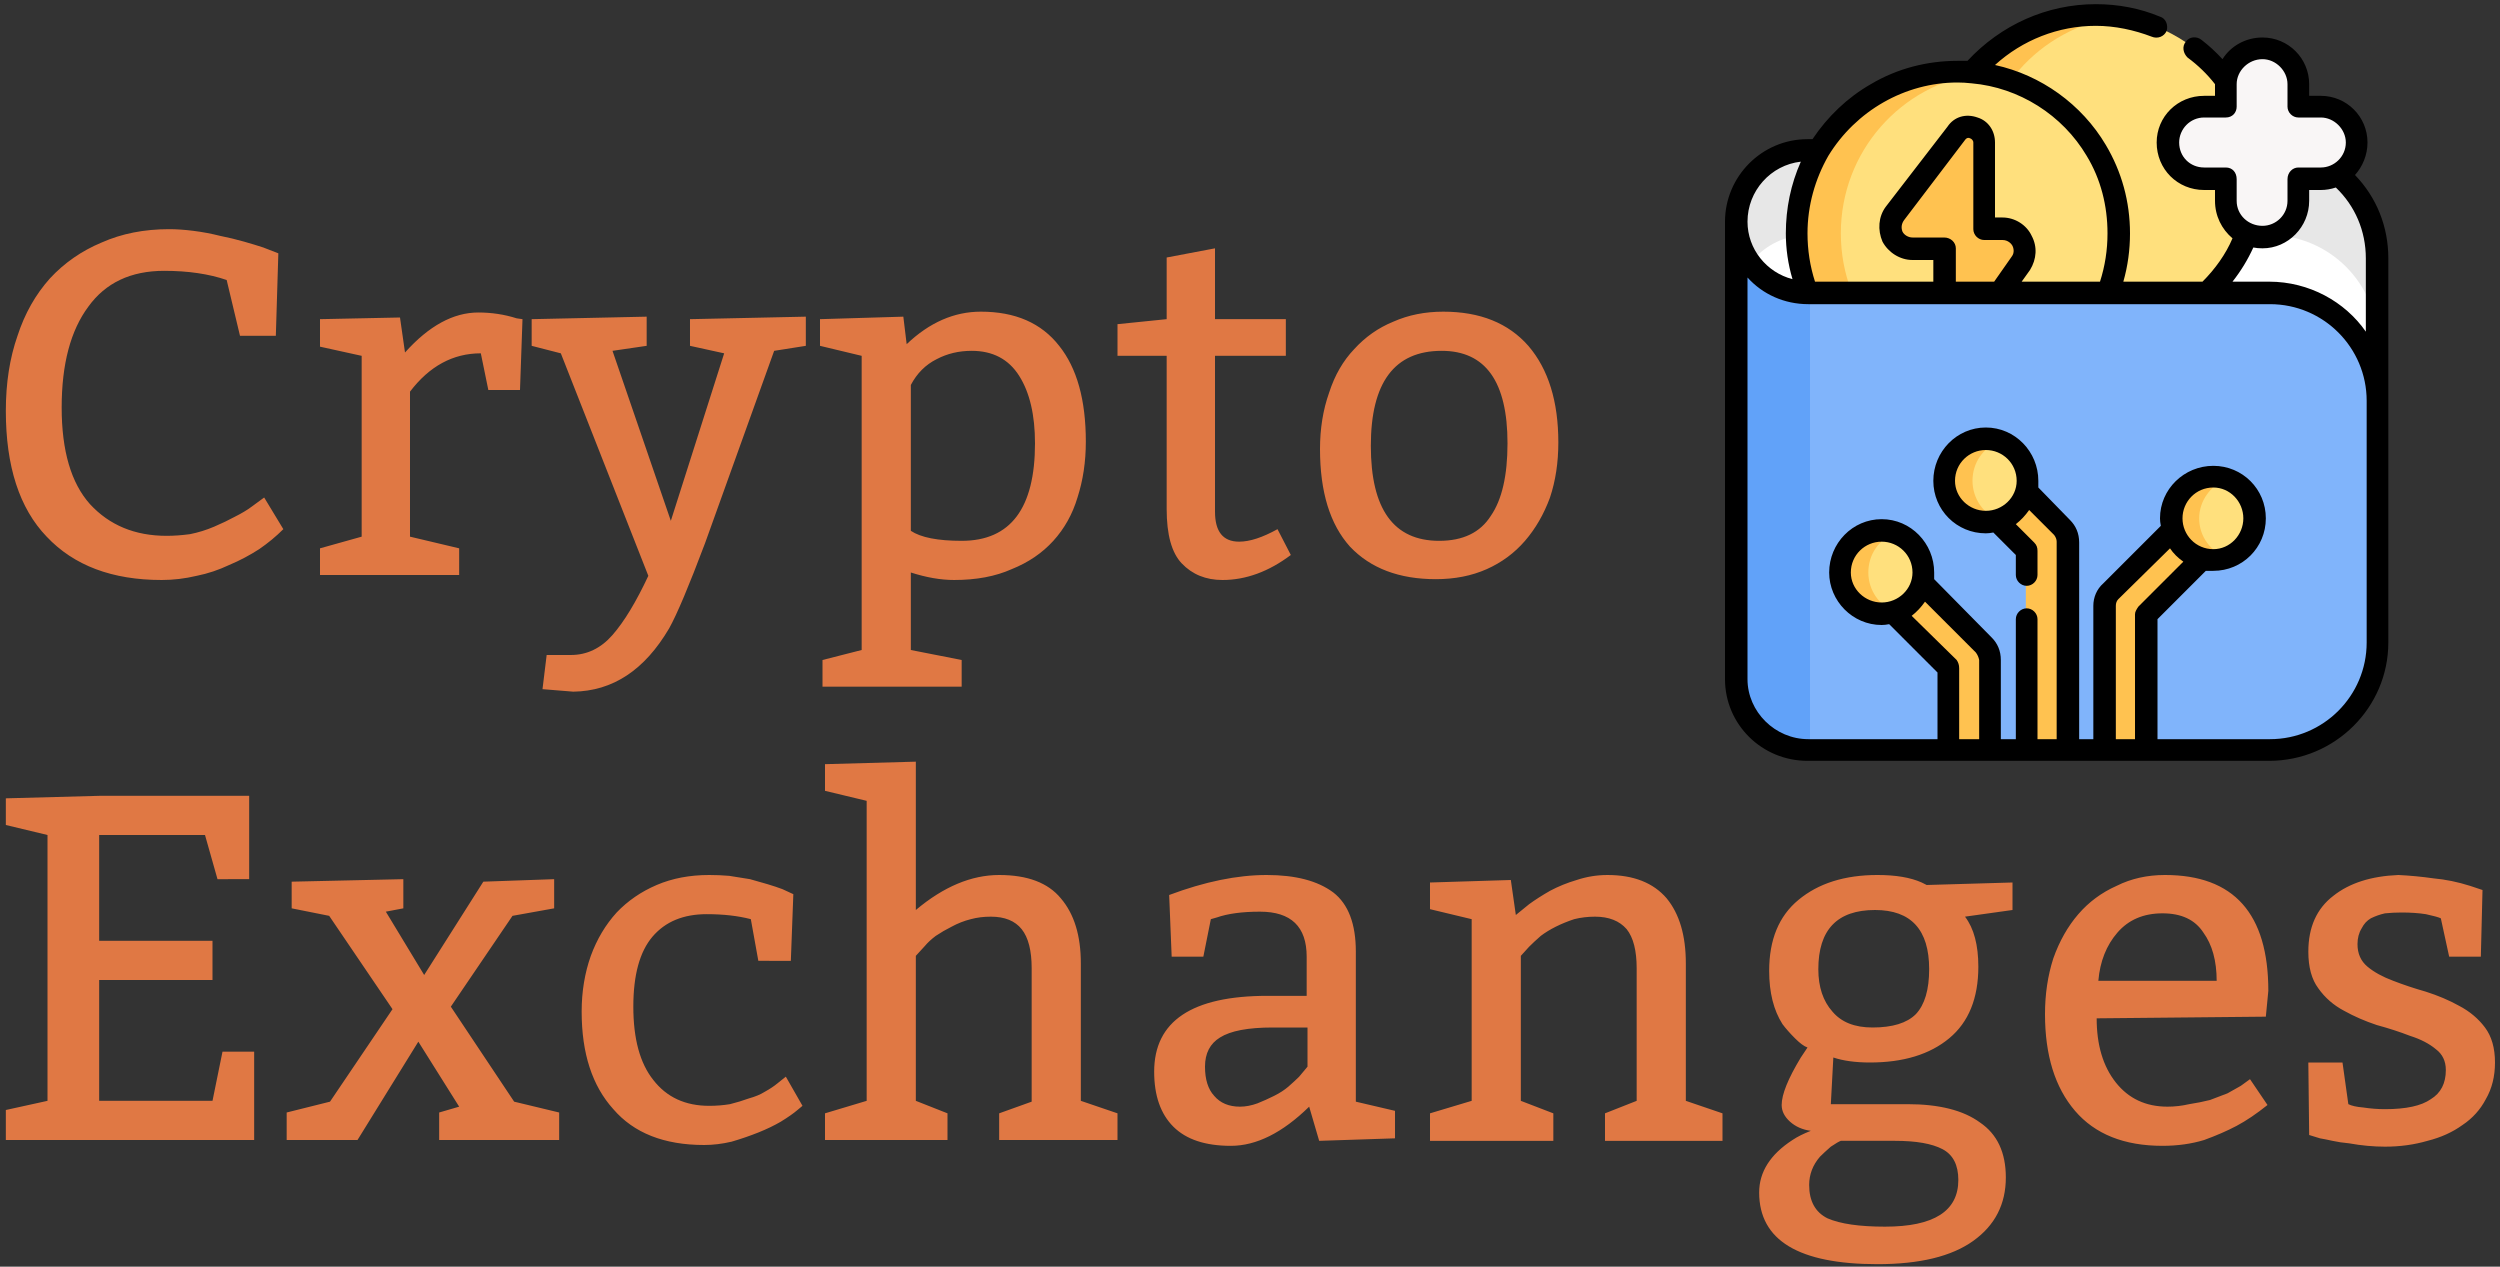 <svg xmlns="http://www.w3.org/2000/svg" width="300" height="152" version="1.2"><rect width="100%" height="100%" fill="#333333" stroke="none"/><style>.c{fill:#ffe07d}.d{fill:#ffc250}.h{fill:#e07844}</style><path d="M285.3 31v34.5l-77-25.8V26.6c0-4.7 3.9-8.5 8.6-8.5h55.4c7.2 0 13 5.7 13 12.9z" style="fill:#e7e7e7"/><path d="M285.3 41.1v24.4l-77-25.8v-3c0-4.7 3.9-8.5 8.6-8.5h55.4c7.2 0 13 5.8 13 12.9z" style="fill:#fff"/><path d="M232.2 21.2c0 5.1 2 10 5.6 13.6 3.7 3.7 8.6 5.7 13.7 5.7s10.1-2 13.7-5.7c3.6-3.6 5.7-8.5 5.7-13.6 0-5.2-2.1-10.1-5.7-13.7-3.6-3.7-8.6-5.7-13.7-5.7s-10 2-13.7 5.7c-3.6 3.6-5.6 8.5-5.6 13.7z" class="c"/><path d="M254.2 40.3q-1.3.2-2.7.2c-10.7 0-19.3-8.6-19.3-19.3 0-10.7 8.6-19.4 19.3-19.4q1.4 0 2.7.2c-9.5 1.3-16.7 9.4-16.7 19.2 0 9.7 7.2 17.8 16.7 19.1z" class="d"/><path d="M215.5 28c0 5.1 2.1 10 5.7 13.7 3.6 3.6 8.6 5.6 13.7 5.6s10.1-2 13.7-5.6c3.6-3.7 5.7-8.6 5.7-13.7 0-5.2-2.1-10.1-5.7-13.7-3.6-3.7-8.6-5.7-13.7-5.7s-10.1 2-13.7 5.7c-3.6 3.6-5.7 8.5-5.7 13.7z" class="c"/><path d="M237.6 47.1q-1.3.2-2.7.2c-10.7 0-19.4-8.6-19.4-19.3 0-10.7 8.7-19.4 19.4-19.4q1.4 0 2.7.2c-9.5 1.3-16.7 9.4-16.7 19.2 0 9.8 7.2 17.9 16.7 19.1z" class="d"/><path d="m234.8 16-7.4 9.6c-1.3 1.8-.1 4.2 2.1 4.2h3.8v9c0 1.9 2.4 2.6 3.4 1.1l5.8-8.3c1.2-1.7 0-4.1-2.2-4.1h-2.2V17.1c0-1.8-2.3-2.6-3.3-1.1z" class="d"/><path d="M285.3 48.1v29c0 7.1-5.8 12.9-13 12.9h-55.4c-4.7 0-8.6-3.8-8.6-8.5V26.6c0 2.4 1 4.5 2.5 6 1.6 1.6 3.7 2.5 6.1 2.5h55.4c7.2 0 13 5.8 13 13z" style="fill:#80b4fb"/><path d="M217.2 35.1V90h-.3c-4.7 0-8.6-3.8-8.6-8.5V26.6c0 2.4 1 4.5 2.5 6 1.6 1.6 3.7 2.5 6.1 2.5z" style="fill:#61a2f9"/><path d="M238.7 79.2V90h-5v-9.8l-9.7-9.8c-1-.9-1-2.5 0-3.5.9-1 2.5-1 3.5 0L238 77.4c.5.5.7 1.1.7 1.8zM267.3 64l-9.8 9.8V90h-5V72.7c0-.6.3-1.3.7-1.7l10.5-10.5c1-1 2.6-1 3.6 0 .9.9.9 2.5 0 3.5zM248.1 65.1V90h-5V66.1l-6.6-6.7c-1-.9-1-2.5 0-3.5.9-1 2.5-1 3.5 0l7.4 7.4c.4.5.7 1.1.7 1.8z" class="d"/><path d="M220.7 68.7c0 1.3.6 2.6 1.5 3.5.9.9 2.2 1.5 3.5 1.5 1.3 0 2.6-.6 3.6-1.5.9-.9 1.4-2.2 1.4-3.5 0-1.4-.5-2.6-1.4-3.6-1-.9-2.3-1.4-3.6-1.4-1.3 0-2.6.5-3.5 1.4-.9 1-1.5 2.2-1.5 3.6z" class="c"/><path d="M227.4 73.4q-.8.3-1.7.3c-2.7 0-5-2.3-5-5 0-2.8 2.3-5 5-5q.9 0 1.7.3c-1.9.7-3.2 2.5-3.2 4.7 0 2.1 1.3 4 3.2 4.7z" class="d"/><path d="M260.5 62.2c0 1.3.5 2.6 1.5 3.5.9 1 2.2 1.5 3.5 1.5 1.3 0 2.6-.5 3.5-1.5 1-.9 1.5-2.2 1.5-3.5 0-1.3-.5-2.6-1.5-3.5-.9-1-2.2-1.5-3.5-1.5-1.3 0-2.6.5-3.5 1.5-1 .9-1.5 2.2-1.5 3.5z" class="c"/><path d="M267.2 66.9q-.8.3-1.7.3c-2.8 0-5-2.2-5-5 0-2.7 2.2-5 5-5q.9 0 1.7.3c-1.9.7-3.3 2.6-3.3 4.7 0 2.2 1.4 4 3.3 4.7z" class="d"/><path d="M233.2 57.7c0 1.3.6 2.6 1.5 3.5.9.9 2.2 1.5 3.5 1.5 1.4 0 2.6-.6 3.6-1.5.9-.9 1.4-2.2 1.4-3.5 0-1.3-.5-2.6-1.4-3.6-1-.9-2.2-1.4-3.6-1.4-1.3 0-2.6.5-3.5 1.4-.9 1-1.5 2.3-1.5 3.6z" class="c"/><path d="M239.9 62.4q-.8.3-1.7.3c-2.7 0-5-2.3-5-5 0-2.8 2.3-5 5-5q.9 0 1.7.3c-1.9.7-3.2 2.5-3.2 4.7 0 2.1 1.3 4 3.2 4.7z" class="d"/><path d="M278.5 12.8h-2.7v-2.7c0-2.4-1.9-4.3-4.3-4.3s-4.4 1.9-4.4 4.3v2.7h-2.6c-2.4 0-4.4 1.9-4.4 4.3s2 4.4 4.4 4.4h2.6v2.6c0 2.4 2 4.4 4.4 4.4 2.4 0 4.3-2 4.3-4.4v-2.6h2.7c2.4 0 4.3-2 4.3-4.4 0-2.4-1.9-4.3-4.3-4.3z" style="fill:#f9f6f6"/><path d="M286.6 31c0-3.8-1.4-7.3-4-10 .9-1 1.5-2.4 1.5-3.9 0-3.1-2.5-5.6-5.6-5.6h-1.4v-1.4c0-3.1-2.5-5.6-5.6-5.6-2 0-3.8 1-4.8 2.6q-1.2-1.3-2.5-2.3c-.6-.5-1.5-.4-1.9.2-.5.6-.3 1.4.2 1.9q1.9 1.4 3.3 3.2v1.4h-1.3c-3.2 0-5.7 2.5-5.7 5.6 0 3.2 2.5 5.7 5.7 5.7h1.3v1.3c0 1.8.8 3.4 2.1 4.5-.8 1.9-2.1 3.7-3.6 5.2h-9.5q.8-2.8.8-5.8c0-3.8-1-7.4-2.9-10.6-2.9-4.9-7.8-8.4-13.3-9.6 3.3-3 7.6-4.7 12.1-4.7 2.3 0 4.6.5 6.7 1.3.7.3 1.5 0 1.8-.7.2-.7-.1-1.5-.8-1.7-2.4-1-5-1.5-7.7-1.5-5.9 0-11.4 2.5-15.4 6.8h-1.2c-3.6 0-7.2.9-10.4 2.8-2.8 1.6-5.2 3.9-7 6.6h-.6c-5.5 0-9.9 4.5-9.9 9.9v54.9c0 5.4 4.4 9.8 9.9 9.8h55.4c7.9 0 14.3-6.4 14.3-14.2v-29zm-19.5-10.9h-2.6c-1.7 0-3-1.3-3-3 0-1.6 1.3-3 3-3h2.6c.8 0 1.3-.6 1.3-1.3v-2.7c0-1.6 1.4-3 3.1-3 1.6 0 3 1.4 3 3v2.7c0 .7.6 1.3 1.3 1.3h2.7c1.6 0 3 1.4 3 3 0 1.7-1.4 3-3 3h-2.7c-.7 0-1.3.6-1.3 1.4v2.6c0 1.7-1.4 3-3 3-1.7 0-3.1-1.3-3.1-3v-2.6c0-.8-.5-1.4-1.3-1.4zm3.3 9.6q.5.1 1.1.1c3.1 0 5.6-2.6 5.6-5.7v-1.3h1.4q.9 0 1.8-.3c2.3 2.2 3.6 5.2 3.6 8.5v8.8c-2.5-3.6-6.8-6-11.6-6h-4.4q1.5-1.9 2.5-4.1zM234.9 9.9q.8 0 1.7.1c5.7.5 10.9 3.8 13.8 8.7 1.7 2.8 2.5 6 2.5 9.3q0 3-.9 5.8h-9.4l1-1.4c.8-1.3.9-2.8.2-4.1-.6-1.3-2-2.2-3.5-2.2h-.9v-9c0-1.4-.8-2.6-2.1-3-1.4-.5-2.8-.1-3.6 1.1l-7.4 9.6c-.9 1.2-1 2.8-.4 4.2.7 1.3 2.1 2.2 3.6 2.2h2.5v2.6h-14.2q-.9-2.8-.9-5.8c0-3.3.9-6.5 2.5-9.3 3.3-5.4 9.2-8.8 15.5-8.8zm-.2 23.9v-4c0-.7-.6-1.3-1.4-1.3h-3.8c-.5 0-1-.3-1.2-.7-.2-.5-.1-1 .2-1.4l7.3-9.6c.2-.3.5-.3.6-.2.1 0 .4.2.4.5v10.4c0 .7.6 1.3 1.3 1.3h2.2c.7 0 1.1.5 1.2.7.1.2.3.8-.1 1.3l-2.1 3zm-18.6-14.4c-1.2 2.7-1.8 5.6-1.8 8.6q0 2.8.8 5.5c-3.1-.8-5.4-3.6-5.4-6.9 0-3.7 2.8-6.8 6.4-7.2zM284 77.1c0 6.4-5.2 11.6-11.6 11.6h-13.5V74.3l5.8-5.8h.9c3.5 0 6.3-2.8 6.3-6.3s-2.8-6.3-6.3-6.3-6.4 2.8-6.4 6.3q0 .4.1.9l-6.9 6.9c-.8.7-1.2 1.7-1.2 2.7v16h-1.7V65.1c0-1.1-.4-2-1.1-2.7l-3.8-3.9v-.8c0-3.5-2.8-6.4-6.3-6.4s-6.3 2.9-6.3 6.4c0 3.5 2.8 6.3 6.3 6.3q.4 0 .9-.1l2.7 2.7V69c0 .7.6 1.3 1.3 1.3.7 0 1.3-.6 1.3-1.3v-2.9c0-.4-.1-.7-.4-1l-2.2-2.2q.9-.7 1.6-1.7l3 3q.3.4.3.8v23.7h-2.3V74.3c0-.7-.6-1.3-1.3-1.3-.7 0-1.3.6-1.3 1.3v14.4h-1.8v-9.5c0-1.1-.4-2-1.1-2.7l-6.9-7v-.8c0-3.5-2.8-6.4-6.3-6.4s-6.3 2.9-6.3 6.4c0 3.4 2.8 6.3 6.3 6.3q.4 0 .9-.1l5.8 5.8v8H217c-4 0-7.3-3.3-7.3-7.2V33.3c1.8 2 4.4 3.2 7.3 3.2h55.4c6.4 0 11.6 5.2 11.6 11.6zm-58.2-4.8c-2 0-3.7-1.6-3.7-3.6 0-2.1 1.7-3.7 3.7-3.7s3.7 1.6 3.7 3.7c0 2-1.7 3.6-3.7 3.6zm36.2-4.9-5.4 5.4c-.2.3-.4.6-.4.9v15h-2.3v-16q0-.5.3-.8l6.2-6.1q.6.9 1.6 1.6zm-.1-5.2c0-2 1.6-3.7 3.7-3.7 2 0 3.6 1.7 3.6 3.7s-1.6 3.7-3.6 3.7c-2.1 0-3.7-1.7-3.7-3.7zm-27.1 17-5.4-5.3q.9-.7 1.6-1.7l6.1 6.1q.3.4.4.9v9.5h-2.4v-8.5c0-.4-.1-.7-.3-1zm3.5-17.9c-2 0-3.7-1.6-3.7-3.6 0-2.1 1.7-3.7 3.7-3.7s3.7 1.6 3.7 3.7c0 2-1.7 3.6-3.7 3.6z"/><path d="M33.1 40.3h-4.3l-1.6-6.7q-3.2-1.1-7.5-1.1-6 0-9.1 4.3-3.2 4.3-3.2 12.1t3.4 11.6q3.5 3.8 9.2 3.8 1.3 0 2.8-.2 1.5-.3 2.9-.9 1.4-.6 2.5-1.2 1.2-.6 2-1.2l1.5-1.1 2.3 3.8q-1.3 1.3-2.9 2.4-1.7 1.1-3.6 1.9-1.9.9-3.9 1.3-2.1.5-4.2.5-8.9 0-13.8-5.2Q.7 59.3.7 49.3q0-5 1.4-9 1.3-4 3.9-6.9 2.6-2.8 6.2-4.3 3.6-1.6 8.1-1.6 1.3 0 2.9.2 1.6.2 3.2.6 1.5.3 2.9.7 1.4.4 2.3.7l1.8.7zm5.3-2 9.6-.2.6 4.2q4.3-4.8 8.8-4.8 2.4 0 4.6.7l.7.1-.3 8.5h-3.8l-.9-4.4q-5 0-8.5 4.6v17.4l5.9 1.4V69H38.4v-3.2l5-1.4V42.7l-5-1.1zm25.4 0 13.8-.3v3.5l-4.1.6 7 20.4 6.4-20.1-4.1-.9v-3.2l13.9-.3v3.5l-3.8.6-8.3 23.1q-2.9 7.7-4.3 10.2-4.4 7.5-11.5 7.6l-3.7-.3.5-4.1h2.9q2.9 0 5-2.4t4.3-7.1L67.3 42.4l-3.5-.9zm34.6 0 10-.3.4 3.3q4.1-3.9 8.9-3.9 6.2 0 9.4 4.1 3.2 4 3.2 11.5 0 3.6-1 6.7-.9 3-2.9 5.2t-5 3.4q-2.9 1.3-6.9 1.3-2.4 0-5.2-.9V78l6.1 1.2v3.2H98.7v-3.2l4.7-1.2V42.7l-5-1.2zm10.9 7.9v17.5q1.8 1.2 6.1 1.2 8.8 0 8.8-11.7 0-5.1-1.9-8.1t-5.7-3q-2.3 0-4.2 1-2 1-3.1 3.1zM140 30.9l5.8-1.1v8.5h8.5v4.4h-8.5v18.7q0 3.6 2.9 3.6 1.9 0 4.6-1.5l1.6 3.1q-4 3-8.2 3-3 0-4.9-2-1.8-1.9-1.8-6.5V42.7h-5.9v-3.8l5.9-.6zm18.4 23q0-3.7 1.1-6.8 1-3.1 3-5.2 2-2.2 4.7-3.3 2.7-1.2 6-1.2 6.6 0 10.2 4.1 3.6 4.2 3.6 11.6 0 3.6-1 6.6-1.1 3-3 5.2t-4.6 3.4q-2.7 1.2-6.1 1.2-6.6 0-10.3-3.9-3.6-4-3.6-11.7zM173 42.1q-8.5 0-8.5 11.4t8.2 11.4q4.3 0 6.2-3 2-2.9 2-8.7 0-11.1-7.9-11.1zM26.1 105.5l-1.5-5.3H11.9v12.7h13.6v4.7H11.9v14.5h13.6l1.2-5.9h3.8v10.6H.7v-3.6l5-1.1v-31.9L.7 99v-3.2l11.2-.3h18v10zm8.9.3 13.4-.3v3.5l-2.1.4 4.6 7.6 7.1-11.2 8.5-.3v3.5l-5 .9-7.4 10.9 7.6 11.4 5.4 1.3v3.3H52.7v-3.3l2.4-.7-4.9-7.8-7.3 11.8h-8.5v-3.3l5.2-1.3 7.5-11.1-7.6-11.2-4.5-.9zm60.2 1.5-.3 8H91l-.9-5q-2.3-.6-5.3-.6-4.2 0-6.5 2.7t-2.3 8.4q0 5.8 2.4 8.8 2.4 3.1 6.7 3.1 1.3 0 2.5-.2 1.2-.3 2.3-.7 1.1-.3 1.9-.8.9-.5 1.5-1l1-.8 2 3.5-.6.5q-.7.6-2 1.4-1.2.7-2.7 1.3-1.5.6-3.2 1.1-1.7.4-3.3.4-7.2 0-10.9-4.3-3.8-4.2-3.8-11.7 0-3.6 1.1-6.7 1.1-3 3.1-5.2 2-2.1 4.8-3.3 2.8-1.2 6.3-1.2 1.2 0 2.4.1 1.3.2 2.5.4 1.1.3 2.1.6t1.8.6zM99 91.7l10.9-.3v17.8q5-4.2 10-4.2 5.1 0 7.4 2.8 2.4 2.8 2.4 7.8v16.5l4.4 1.5v3.2h-14.2v-3.2l3.9-1.4v-16q0-3.2-1.2-4.7t-3.7-1.5q-1.3 0-2.4.3-1.2.3-2.3.9-1 .5-1.9 1.1-.8.6-1.3 1.2l-1.1 1.2v17.4l3.8 1.5v3.2H99v-3.2l5-1.5v-36l-5-1.2zm41.6 23.1-.3-7.4q6.4-2.4 11.7-2.4 5.2 0 8 2.1 2.7 2.1 2.7 7.1v18l4.7 1.1v3.3l-9.1.3-1.2-4.1q-4.8 4.7-9.4 4.7-4.6 0-6.9-2.3-2.3-2.3-2.3-6.6 0-9.1 13.6-9.1h4.7v-4.7q0-5.4-5.6-5.4-3.2 0-5.2.7l-.7.2-.9 4.5zm16.3 13.2v-4.7h-4.2q-4.4 0-6.3 1.2-1.8 1.1-1.8 3.5 0 2.3 1.1 3.5 1.1 1.3 3.1 1.3 1 0 2.1-.4 1-.4 2-.9t1.7-1.1q.8-.7 1.3-1.2zm14.7-22.1 9.7-.3.6 4.2q.6-.5 1.6-1.3 1.1-.8 2.5-1.6 1.5-.8 3.2-1.3 1.8-.6 3.7-.6 4.7 0 7.1 2.8 2.3 2.8 2.3 7.8v16.5l4.4 1.5v3.3h-14.1v-3.3l3.8-1.5v-15.9q0-3.2-1.2-4.7-1.3-1.5-3.8-1.5-1.3 0-2.5.3-1.2.4-2.2.9-1 .5-1.8 1.1-.8.7-1.4 1.3l-1 1.1v17.4l3.9 1.5v3.3h-14.8v-3.3l5-1.5v-21.8l-5-1.2zm52.8 21.6q-2.6 0-4.4-.6l-.3 5.6h9.2q5.7 0 8.7 2.2 3.1 2.1 3.1 6.6 0 4.8-3.9 7.6t-11.5 2.8q-14.2 0-14.2-8.6 0-3.7 4-6.3.9-.6 2.2-1.1-1.5-.2-2.5-1.1-1-.9-1-2 0-1.9 2.3-5.7l.8-1.2q-.6-.2-1.5-1.1-.9-.9-1.5-1.7-1.6-2.5-1.6-6.4 0-5.6 3.5-8.5 3.6-3 9.5-3 3.3 0 5.3.9l.6.3 10.3-.3v3.3l-5.7.8q1.6 2.1 1.6 6 0 5.7-3.5 8.6-3.5 2.9-9.5 2.9zm3 9.4h-6.5q-.3.1-1.2.7-.8.7-1.3 1.2-1.3 1.5-1.3 3.4 0 2.9 2.2 4 2.3 1 6.9 1 8.8 0 8.8-5.6 0-2.7-1.9-3.7t-5.7-1zm-2.4-27.7q-6.8 0-6.8 7.1 0 3.2 1.7 5.1 1.6 1.9 4.8 1.9 3.6 0 5.2-1.6 1.6-1.7 1.6-5.4 0-7.1-6.5-7.1zm47.2 9.7-.3 3.1-20.3.2q0 4.8 2.3 7.7 2.3 2.9 6.2 2.9 1.3 0 2.6-.3 1.3-.2 2.5-.5 1.1-.4 2.1-.8.9-.5 1.6-.9l1.1-.8 2.1 3.1q-2 1.6-3.7 2.5-1.7.9-3.9 1.7-2.3.7-5 .7-6.9 0-10.5-4.2-3.6-4.2-3.6-11.6 0-3.6 1-6.7 1.1-3.1 3-5.3 1.9-2.2 4.6-3.4 2.6-1.3 5.8-1.3 12.4 0 12.4 13.9zm-20.4-1.2H266q0-3.6-1.6-5.8-1.5-2.3-4.9-2.3-3.4 0-5.4 2.3-2 2.3-2.3 5.8zm25.3 18.5-.1-8.7h4.1l.7 5q.6.3 1.8.4 1.3.2 2.6.2 3.8 0 5.5-1.2 1.8-1.1 1.8-3.5 0-1.6-1.2-2.5-1.2-1-3.1-1.6-1.8-.7-4-1.3-2.1-.7-3.9-1.7-1.9-1-3.1-2.7-1.2-1.6-1.2-4.4 0-4.4 3-6.7 2.9-2.3 7.8-2.5 2.1.1 4.2.4 2.2.2 4.4.9l1.5.5-.2 8h-3.8l-1-4.6q-.4-.2-1.8-.5-1.3-.2-2.9-.2-1 0-2 .1-.9.2-1.7.6-.7.4-1.1 1.2-.5.8-.5 1.9 0 1.7 1.2 2.7 1.2 1 3.1 1.7 1.8.7 3.9 1.3 2.2.7 4 1.7 1.9 1 3.1 2.6 1.2 1.6 1.2 4.2 0 2.5-1.1 4.4-1 1.9-2.8 3.1-1.8 1.3-4.2 1.9-2.4.7-5.1.7-1 0-2.1-.1t-2.2-.3q-1.1-.1-2-.3-.9-.2-1.5-.3z" class="h"/></svg>